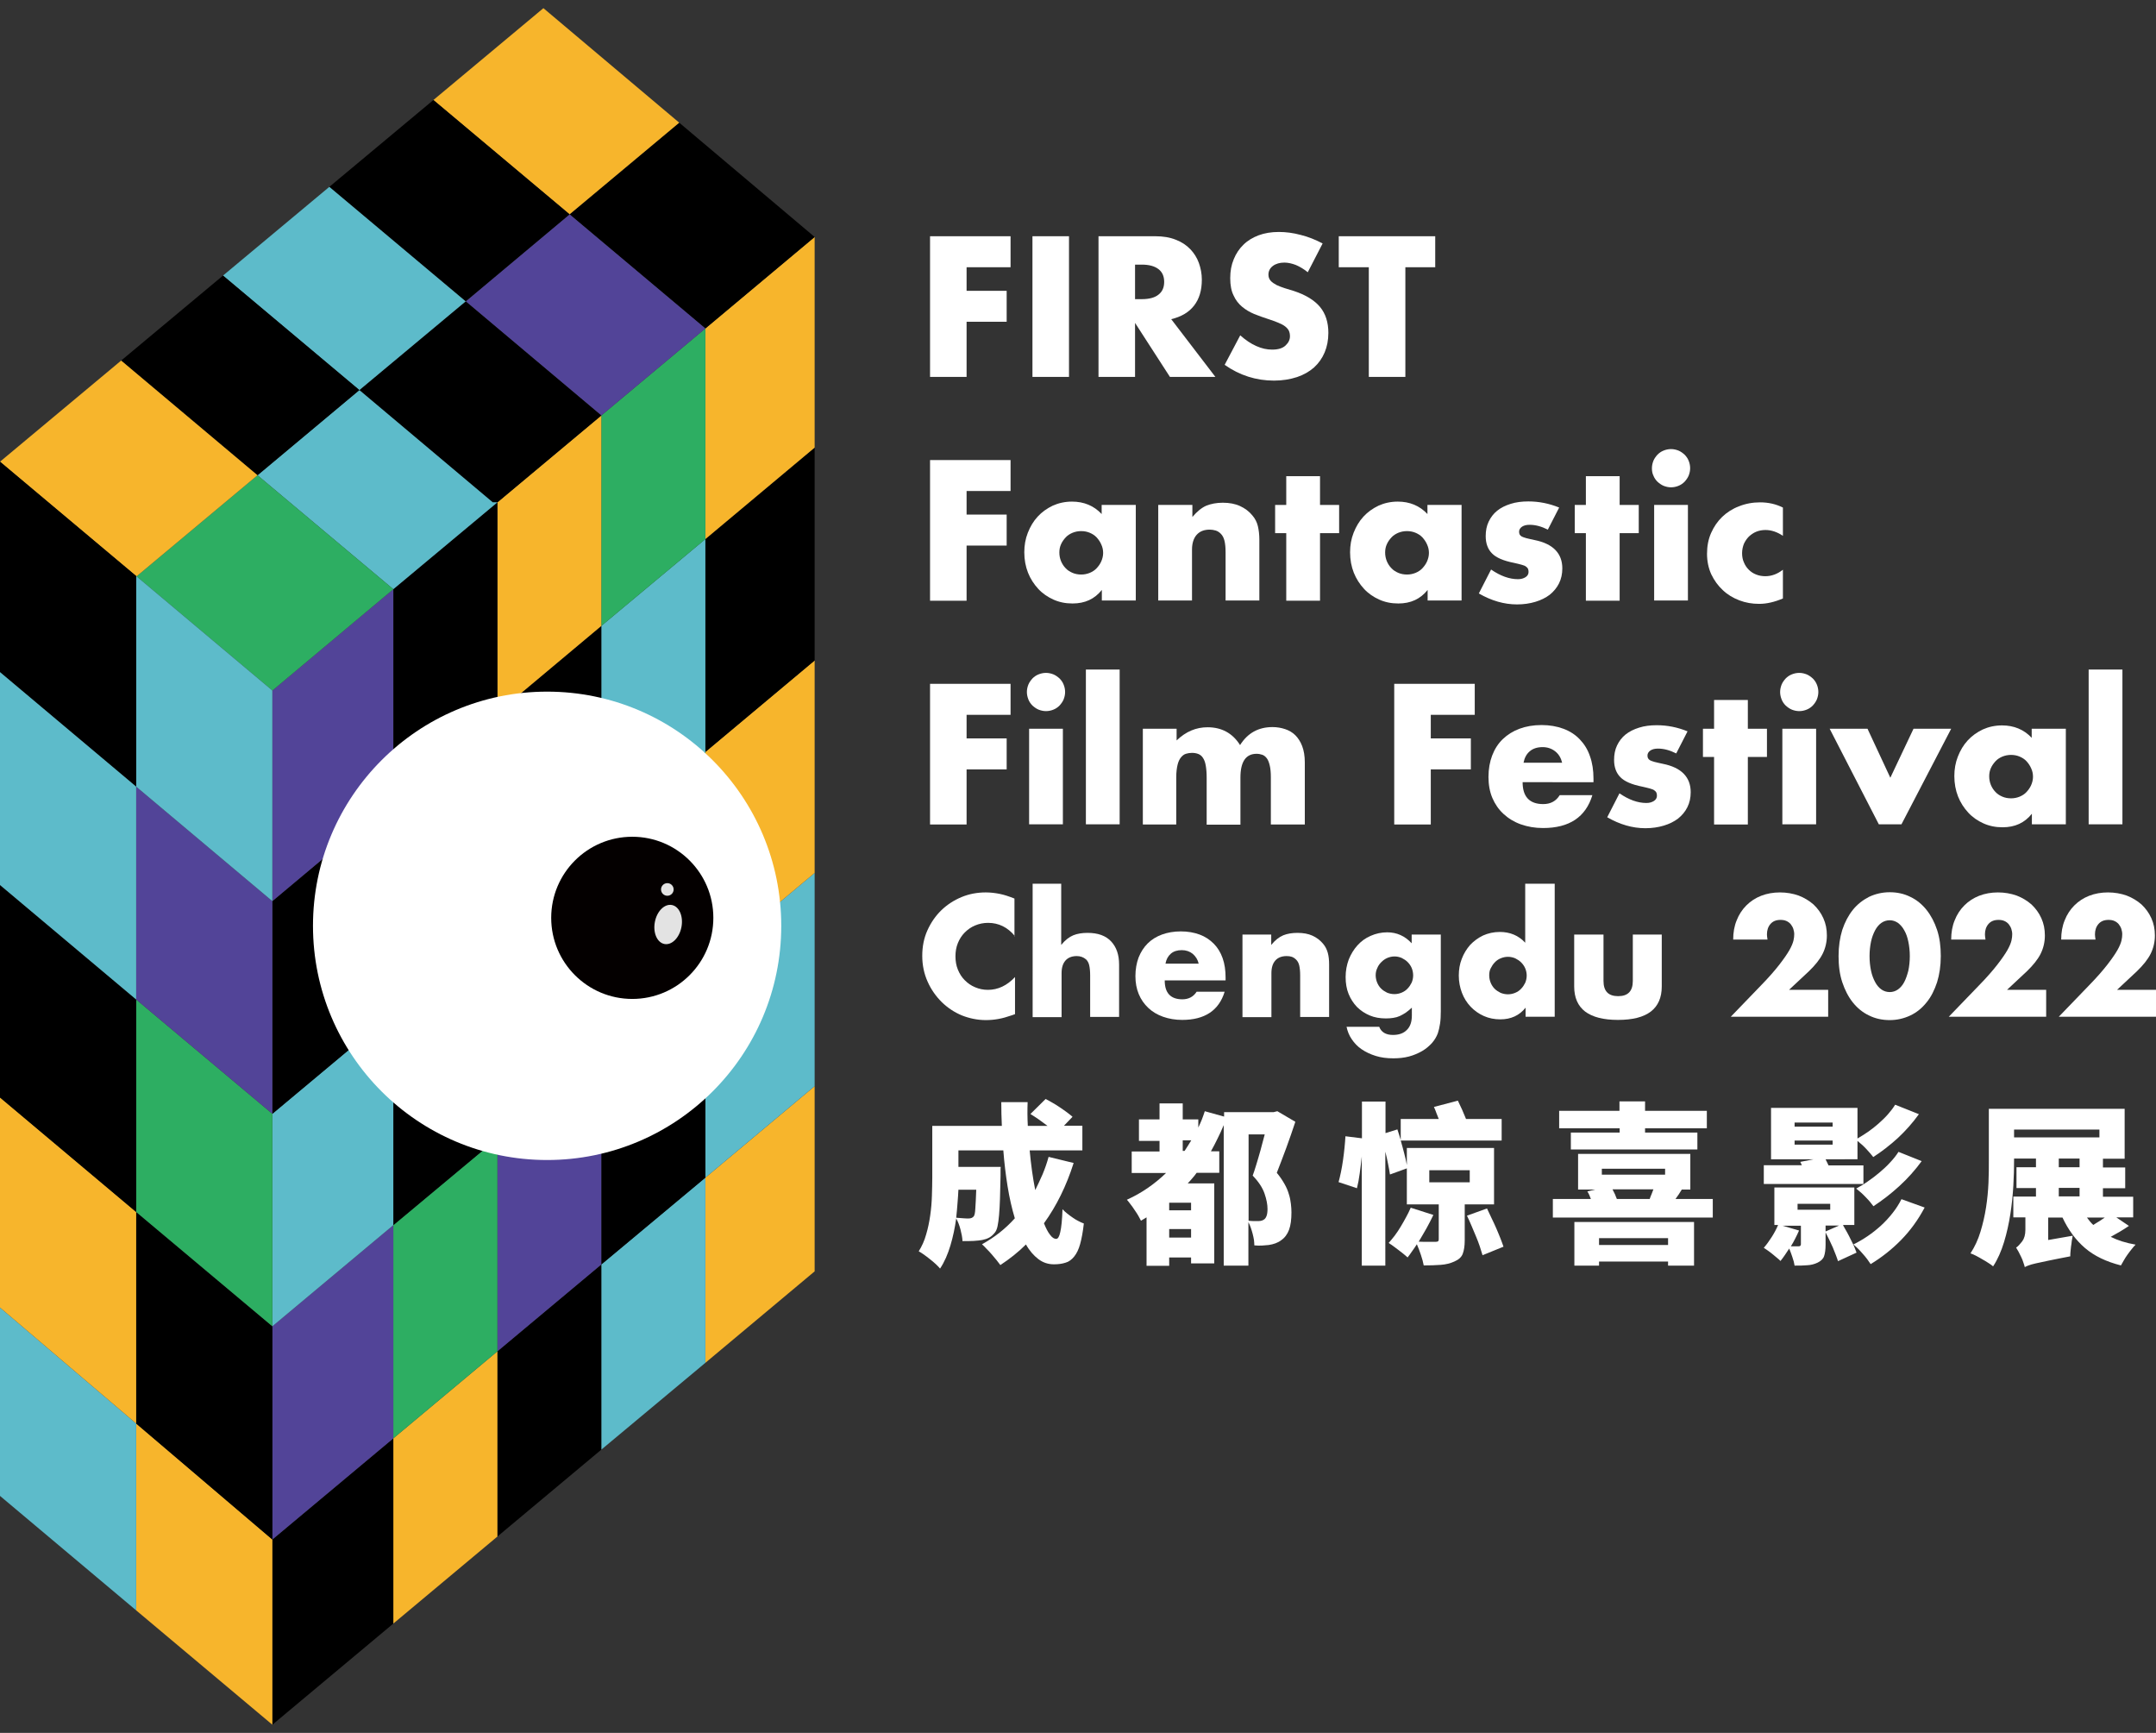 <?xml version="1.0" encoding="utf-8"?>
<!-- Generator: Adobe Illustrator 26.0.2, SVG Export Plug-In . SVG Version: 6.00 Build 0)  -->
<svg version="1.1" id="图层_1" xmlns="http://www.w3.org/2000/svg" xmlns:xlink="http://www.w3.org/1999/xlink" x="0px" y="0px"
	 viewBox="0 0 1162.1 933.8" style="enable-background:new 0 0 1162.1 933.8;" xml:space="preserve">
<rect x="0" y="0" width="1162.1" height="933.8" fill="#333333" stroke="none"/>
<style type="text/css">
	.st0{fill:#FFFFFF;}
	.st1{fill:#F7B52C;}
	.st2{fill:#5DBBCA;}
	.st3{fill:#2DAE62;}
	.st4{fill:#524498;}
	.st5{fill:#040000;}
	.st6{fill:#E3E3E3;}
</style>
<path class="st0" d="M544.8,144H521v12.7h21.6v16.7H521v29.7h-19.7v-75.8h43.4V144z"/>
<path class="st0" d="M576.2,127.3v75.8h-19.7v-75.8H576.2z"/>
<path class="st0" d="M655.1,203.1h-24.5L611.8,174v29.1h-19.7v-75.8h30.6c4.2,0,7.9,0.6,11.1,1.9c3.1,1.2,5.7,2.9,7.8,5.1
	c2,2.1,3.6,4.6,4.6,7.4c1,2.8,1.6,5.8,1.6,9c0,5.8-1.4,10.4-4.2,14c-2.8,3.6-6.9,6-12.3,7.3L655.1,203.1z M611.8,161.2h3.7
	c3.9,0,6.9-0.8,8.9-2.4c2.1-1.6,3.1-3.9,3.1-6.9s-1-5.3-3.1-6.9c-2.1-1.6-5.1-2.4-8.9-2.4h-3.7V161.2z"/>
<path class="st0" d="M704.9,146.7c-2.1-1.7-4.3-3-6.4-3.9c-2.1-0.8-4.2-1.3-6.2-1.3c-2.5,0-4.6,0.6-6.2,1.8
	c-1.6,1.2-2.4,2.8-2.4,4.7c0,1.3,0.4,2.4,1.2,3.3c0.8,0.9,1.9,1.6,3.2,2.3c1.3,0.6,2.8,1.2,4.4,1.7c1.6,0.5,3.3,1,4.9,1.5
	c6.4,2.1,11.1,5,14.1,8.6c3,3.6,4.5,8.3,4.5,14c0,3.9-0.7,7.4-2,10.5c-1.3,3.1-3.2,5.8-5.7,8.1c-2.5,2.2-5.6,4-9.2,5.2
	c-3.7,1.2-7.8,1.9-12.4,1.9c-9.6,0-18.5-2.8-26.6-8.5l8.4-15.9c2.9,2.6,5.9,4.6,8.7,5.8c2.9,1.3,5.7,1.9,8.5,1.9
	c3.2,0,5.6-0.7,7.2-2.2c1.6-1.5,2.4-3.1,2.4-5c0-1.1-0.2-2.1-0.6-3c-0.4-0.8-1.1-1.6-2-2.3c-0.9-0.7-2.2-1.4-3.7-2
	c-1.5-0.6-3.3-1.3-5.5-2c-2.5-0.8-5-1.7-7.5-2.7c-2.4-1-4.6-2.3-6.5-3.9c-1.9-1.6-3.5-3.6-4.6-6.1c-1.2-2.4-1.8-5.5-1.8-9.3
	c0-3.8,0.6-7.1,1.9-10.2c1.2-3,3-5.7,5.2-7.8c2.2-2.2,5-3.9,8.2-5.1c3.2-1.2,6.9-1.8,10.9-1.8c3.8,0,7.7,0.5,11.8,1.6
	c4.1,1,8,2.6,11.8,4.6L704.9,146.7z"/>
<path class="st0" d="M757.5,144v59.1h-19.7V144h-16.2v-16.7h52V144H757.5z"/>
<path class="st0" d="M544.8,264.6H521v12.7h21.6v16.7H521v29.7h-19.7v-75.8h43.4V264.6z"/>
<path class="st0" d="M593.9,272.1h18.3v51.5h-18.3v-5.7c-3.9,4.9-9.1,7.3-15.8,7.3c-3.8,0-7.2-0.7-10.3-2.1
	c-3.1-1.4-5.9-3.3-8.2-5.8c-2.3-2.5-4.2-5.4-5.5-8.7c-1.3-3.3-2-7-2-11c0-3.7,0.6-7.2,1.9-10.5c1.3-3.3,3-6.2,5.3-8.7
	c2.3-2.5,5-4.4,8.1-5.9c3.1-1.4,6.6-2.2,10.4-2.2c6.4,0,11.8,2.2,16,6.7V272.1z M571,297.7c0,1.7,0.3,3.2,0.9,4.7
	c0.6,1.4,1.4,2.7,2.5,3.8c1,1.1,2.3,1.9,3.7,2.5c1.4,0.6,3,0.9,4.7,0.9c1.6,0,3.1-0.3,4.6-0.9c1.4-0.6,2.7-1.4,3.7-2.5
	c1-1.1,1.9-2.3,2.5-3.7c0.6-1.4,1-2.9,1-4.5c0-1.6-0.3-3.1-1-4.6c-0.6-1.4-1.5-2.7-2.5-3.8c-1-1.1-2.3-1.9-3.7-2.5
	c-1.4-0.6-3-0.9-4.6-0.9c-1.7,0-3.2,0.3-4.7,0.9c-1.4,0.6-2.7,1.4-3.7,2.5c-1,1.1-1.9,2.3-2.5,3.7C571.3,294.6,571,296.1,571,297.7z
	"/>
<path class="st0" d="M624.5,272.1h18.2v6.5c2.5-3,5-5,7.5-6.1c2.5-1,5.5-1.6,8.9-1.6c3.6,0,6.7,0.6,9.3,1.8c2.6,1.2,4.8,2.8,6.6,5
	c1.5,1.7,2.5,3.7,3,5.8c0.5,2.1,0.8,4.6,0.8,7.3v32.8h-18.2v-26c0-2.5-0.2-4.6-0.6-6.2c-0.4-1.6-1-2.8-2-3.8
	c-0.8-0.8-1.7-1.4-2.7-1.7c-1-0.3-2.1-0.5-3.2-0.5c-3.1,0-5.4,0.9-7.1,2.8c-1.6,1.8-2.5,4.5-2.5,7.9v27.5h-18.2V272.1z"/>
<path class="st0" d="M711.5,287.3v36.4h-18.2v-36.4h-6v-15.2h6v-15.5h18.2v15.5h10.3v15.2H711.5z"/>
<path class="st0" d="M769.5,272.1h18.3v51.5h-18.3v-5.7c-3.9,4.9-9.1,7.3-15.8,7.3c-3.8,0-7.2-0.7-10.3-2.1
	c-3.1-1.4-5.9-3.3-8.2-5.8c-2.3-2.5-4.2-5.4-5.5-8.7c-1.3-3.3-2-7-2-11c0-3.7,0.6-7.2,1.9-10.5c1.3-3.3,3-6.2,5.3-8.7
	c2.3-2.5,5-4.4,8.1-5.9c3.1-1.4,6.6-2.2,10.4-2.2c6.4,0,11.8,2.2,16,6.7V272.1z M746.6,297.7c0,1.7,0.3,3.2,0.9,4.7
	c0.6,1.4,1.4,2.7,2.5,3.8c1,1.1,2.3,1.9,3.7,2.5c1.4,0.6,3,0.9,4.7,0.9c1.6,0,3.1-0.3,4.6-0.9c1.4-0.6,2.7-1.4,3.7-2.5
	c1-1.1,1.9-2.3,2.5-3.7c0.6-1.4,1-2.9,1-4.5c0-1.6-0.3-3.1-1-4.6c-0.6-1.4-1.5-2.7-2.5-3.8c-1-1.1-2.3-1.9-3.7-2.5
	c-1.4-0.6-3-0.9-4.6-0.9c-1.7,0-3.2,0.3-4.7,0.9c-1.4,0.6-2.7,1.4-3.7,2.5c-1,1.1-1.9,2.3-2.5,3.7
	C746.9,294.6,746.6,296.1,746.6,297.7z"/>
<path class="st0" d="M834.3,285.4c-3.4-1.7-6.6-2.6-9.8-2.6c-1.7,0-3,0.3-4.1,1c-1,0.7-1.6,1.6-1.6,2.7c0,0.6,0.1,1.1,0.3,1.5
	c0.2,0.4,0.5,0.7,1.1,1.1c0.6,0.3,1.4,0.6,2.5,0.9c1.1,0.3,2.6,0.6,4.4,1c5,1,8.8,2.8,11.3,5.4c2.5,2.6,3.7,5.9,3.7,9.9
	c0,3-0.6,5.7-1.8,8.1c-1.2,2.4-2.9,4.4-5,6.1c-2.1,1.6-4.7,2.9-7.7,3.8c-3,0.9-6.3,1.4-9.9,1.4c-7,0-13.8-2-20.6-5.9l6.6-12.9
	c5.1,3.5,9.9,5.2,14.5,5.2c1.7,0,3-0.4,4.1-1.1c1.1-0.7,1.6-1.7,1.6-2.8c0-0.7-0.1-1.2-0.3-1.7c-0.2-0.4-0.5-0.8-1.1-1.2
	c-0.5-0.4-1.3-0.7-2.4-1c-1-0.3-2.4-0.6-4.1-1c-5.6-1.1-9.6-2.8-11.8-5.1c-2.2-2.2-3.4-5.3-3.4-9.3c0-2.9,0.5-5.5,1.6-7.8
	c1.1-2.3,2.6-4.3,4.6-5.9s4.4-2.8,7.3-3.7c2.8-0.9,6-1.3,9.5-1.3c5.7,0,11.2,1.1,16.6,3.3L834.3,285.4z"/>
<path class="st0" d="M873,287.3v36.4h-18.2v-36.4h-6v-15.2h6v-15.5H873v15.5h10.3v15.2H873z"/>
<path class="st0" d="M890.4,252.3c0-1.4,0.3-2.7,0.8-4c0.5-1.2,1.3-2.3,2.2-3.3c0.9-0.9,2-1.7,3.3-2.2c1.2-0.5,2.6-0.8,4-0.8
	c1.4,0,2.7,0.3,4,0.8c1.2,0.5,2.3,1.3,3.3,2.2c0.9,0.9,1.7,2,2.2,3.3c0.5,1.2,0.8,2.6,0.8,4c0,1.4-0.3,2.7-0.8,4
	c-0.5,1.2-1.3,2.3-2.2,3.3c-0.9,0.9-2,1.7-3.3,2.2c-1.2,0.5-2.6,0.8-4,0.8c-1.4,0-2.7-0.3-4-0.8c-1.2-0.5-2.3-1.3-3.3-2.2
	c-0.9-0.9-1.7-2-2.2-3.3C890.6,255.1,890.4,253.7,890.4,252.3z M909.8,272.1v51.5h-18.2v-51.5H909.8z"/>
<path class="st0" d="M961.1,288.8c-3.1-2.1-6.3-3.2-9.5-3.2c-1.7,0-3.4,0.3-4.9,0.9c-1.5,0.6-2.8,1.5-4,2.6c-1.1,1.1-2,2.4-2.7,3.9
	c-0.6,1.5-1,3.2-1,5.1c0,1.8,0.3,3.5,1,5c0.6,1.5,1.5,2.8,2.6,3.9c1.1,1.1,2.4,2,4,2.6c1.5,0.6,3.2,0.9,4.9,0.9
	c3.4,0,6.6-1.2,9.5-3.5v15.5c-4.5,1.9-8.7,2.9-12.8,2.9c-3.8,0-7.3-0.6-10.7-1.9c-3.4-1.3-6.4-3.1-8.9-5.5c-2.6-2.4-4.6-5.2-6.2-8.5
	c-1.5-3.3-2.3-7-2.3-11.1c0-4.1,0.7-7.8,2.2-11.2c1.5-3.4,3.5-6.3,6-8.7c2.5-2.4,5.6-4.4,9.1-5.7c3.5-1.4,7.3-2.1,11.3-2.1
	c4.4,0,8.5,0.9,12.3,2.8V288.8z"/>
<path class="st0" d="M544.8,385.2H521v12.7h21.6v16.7H521v29.7h-19.7v-75.8h43.4V385.2z"/>
<path class="st0" d="M553.5,372.9c0-1.4,0.3-2.7,0.8-4c0.5-1.2,1.3-2.3,2.2-3.3c0.9-0.9,2-1.7,3.3-2.2c1.2-0.5,2.6-0.8,4-0.8
	c1.4,0,2.7,0.3,4,0.8c1.2,0.5,2.3,1.3,3.3,2.2c0.9,0.9,1.7,2,2.2,3.3c0.5,1.2,0.8,2.6,0.8,4c0,1.4-0.3,2.7-0.8,4
	c-0.5,1.2-1.3,2.3-2.2,3.3c-0.9,0.9-2,1.7-3.3,2.2c-1.2,0.5-2.6,0.8-4,0.8c-1.4,0-2.7-0.3-4-0.8c-1.2-0.5-2.3-1.3-3.3-2.2
	c-0.9-0.9-1.7-2-2.2-3.3C553.8,375.6,553.5,374.3,553.5,372.9z M572.9,392.7v51.5h-18.2v-51.5H572.9z"/>
<path class="st0" d="M603.5,360.8v83.4h-18.2v-83.4H603.5z"/>
<path class="st0" d="M616,392.7h18.2v6.3c5-4.8,10.5-7.1,16.7-7.1c7.6,0,13.5,3.2,17.5,9.6c4.1-6.5,9.9-9.7,17.5-9.7
	c2.4,0,4.7,0.4,6.8,1.1c2.1,0.7,4,1.8,5.5,3.3c1.5,1.5,2.8,3.5,3.7,5.9c0.9,2.4,1.4,5.3,1.4,8.7v33.5H685v-25.4
	c0-2.6-0.2-4.8-0.6-6.4c-0.4-1.7-0.9-3-1.6-3.9c-0.7-0.9-1.5-1.6-2.5-1.9c-0.9-0.3-1.9-0.5-3-0.5c-5.8,0-8.7,4.3-8.7,12.8v25.4
	h-18.2v-25.4c0-2.6-0.2-4.8-0.5-6.5c-0.3-1.7-0.8-3.1-1.5-4.1c-0.6-1-1.5-1.7-2.5-2.1c-1-0.4-2.2-0.6-3.5-0.6
	c-1.1,0-2.2,0.2-3.2,0.5c-1,0.3-1.9,1-2.7,2c-0.8,1-1.4,2.3-1.8,4c-0.4,1.7-0.7,3.9-0.7,6.7v25.4H616V392.7z"/>
<path class="st0" d="M794.9,385.2h-23.7v12.7h21.6v16.7h-21.6v29.7h-19.7v-75.8h43.4V385.2z"/>
<path class="st0" d="M820.7,421.5c0,7.8,3.7,11.8,11.1,11.8c4,0,6.9-1.6,8.9-4.8h17.6c-3.6,11.8-12.4,17.7-26.6,17.7
	c-4.4,0-8.3-0.7-12-2c-3.6-1.3-6.7-3.2-9.3-5.6c-2.6-2.4-4.6-5.3-6-8.6c-1.4-3.3-2.1-7.1-2.1-11.3c0-4.3,0.7-8.2,2-11.6
	c1.3-3.4,3.2-6.4,5.7-8.8c2.5-2.4,5.5-4.3,9-5.6c3.5-1.3,7.5-2,11.9-2c4.4,0,8.3,0.7,11.8,2c3.5,1.3,6.4,3.2,8.8,5.7
	c2.4,2.5,4.3,5.5,5.5,9.1c1.3,3.6,1.9,7.6,1.9,12.1v1.9H820.7z M842,411c-0.6-2.5-1.8-4.6-3.7-6.1c-1.9-1.5-4.2-2.3-6.8-2.3
	c-2.8,0-5.1,0.7-6.9,2.2c-1.8,1.5-2.9,3.6-3.4,6.2H842z"/>
<path class="st0" d="M903.5,406c-3.4-1.7-6.6-2.6-9.8-2.6c-1.7,0-3,0.3-4.1,1c-1,0.7-1.6,1.6-1.6,2.7c0,0.6,0.1,1.1,0.3,1.5
	c0.2,0.4,0.5,0.7,1.1,1.1c0.6,0.3,1.4,0.6,2.5,0.9c1.1,0.3,2.6,0.6,4.4,1c5,1,8.8,2.8,11.3,5.4c2.5,2.6,3.7,5.9,3.7,9.9
	c0,3-0.6,5.7-1.8,8.1c-1.2,2.4-2.9,4.4-5,6.1c-2.1,1.6-4.7,2.9-7.7,3.8c-3,0.9-6.3,1.4-9.9,1.4c-7,0-13.8-2-20.6-5.9l6.6-12.9
	c5.1,3.5,9.9,5.2,14.5,5.2c1.7,0,3-0.4,4.1-1.1c1.1-0.7,1.6-1.7,1.6-2.8c0-0.7-0.1-1.2-0.3-1.7c-0.2-0.4-0.5-0.8-1.1-1.2
	c-0.5-0.4-1.3-0.7-2.4-1c-1-0.3-2.4-0.6-4.1-1c-5.6-1.1-9.6-2.8-11.8-5.1c-2.2-2.2-3.4-5.3-3.4-9.3c0-2.9,0.5-5.5,1.6-7.8
	c1.1-2.3,2.6-4.3,4.6-5.9c2-1.6,4.4-2.8,7.3-3.7c2.8-0.9,6-1.3,9.5-1.3c5.7,0,11.2,1.1,16.6,3.3L903.5,406z"/>
<path class="st0" d="M942.1,407.9v36.4h-18.2v-36.4h-6v-15.2h6v-15.5h18.2v15.5h10.3v15.2H942.1z"/>
<path class="st0" d="M959.5,372.9c0-1.4,0.3-2.7,0.8-4c0.5-1.2,1.3-2.3,2.2-3.3c0.9-0.9,2-1.7,3.3-2.2c1.2-0.5,2.6-0.8,4-0.8
	c1.4,0,2.7,0.3,4,0.8c1.2,0.5,2.3,1.3,3.3,2.2c0.9,0.9,1.7,2,2.2,3.3c0.5,1.2,0.8,2.6,0.8,4c0,1.4-0.3,2.7-0.8,4
	c-0.5,1.2-1.3,2.3-2.2,3.3c-0.9,0.9-2,1.7-3.3,2.2c-1.2,0.5-2.6,0.8-4,0.8c-1.4,0-2.7-0.3-4-0.8c-1.2-0.5-2.3-1.3-3.3-2.2
	c-0.9-0.9-1.7-2-2.2-3.3C959.8,375.6,959.5,374.3,959.5,372.9z M978.9,392.7v51.5h-18.2v-51.5H978.9z"/>
<path class="st0" d="M1006.6,392.7l12.3,26.4l12.5-26.4h20.3l-26.8,51.5h-12.2l-26.5-51.5H1006.6z"/>
<path class="st0" d="M1095.2,392.7h18.3v51.5h-18.3v-5.7c-3.9,4.9-9.1,7.3-15.8,7.3c-3.8,0-7.2-0.7-10.3-2.1
	c-3.1-1.4-5.9-3.3-8.2-5.8c-2.3-2.5-4.2-5.4-5.5-8.7c-1.3-3.3-2-7-2-11c0-3.7,0.6-7.2,1.9-10.5c1.3-3.3,3-6.2,5.3-8.7
	c2.3-2.5,5-4.4,8.1-5.9c3.1-1.4,6.6-2.2,10.4-2.2c6.4,0,11.8,2.2,16,6.7V392.7z M1072.2,418.3c0,1.7,0.3,3.2,0.9,4.7
	c0.6,1.4,1.4,2.7,2.5,3.8c1,1.1,2.3,1.9,3.7,2.5c1.4,0.6,3,0.9,4.7,0.9c1.6,0,3.1-0.3,4.6-0.9c1.4-0.6,2.7-1.4,3.7-2.5
	c1-1.1,1.9-2.3,2.5-3.7c0.6-1.4,1-2.9,1-4.5c0-1.6-0.3-3.1-1-4.6c-0.6-1.4-1.5-2.7-2.5-3.8c-1-1.1-2.3-1.9-3.7-2.5
	c-1.4-0.6-3-0.9-4.6-0.9c-1.7,0-3.2,0.3-4.7,0.9c-1.4,0.6-2.7,1.4-3.7,2.5c-1,1.1-1.9,2.3-2.5,3.7
	C1072.5,415.2,1072.2,416.7,1072.2,418.3z"/>
<path class="st0" d="M1144,360.8v83.4h-18.2v-83.4H1144z"/>
<path class="st0" d="M547.1,504.5c-3.9-4.8-8.8-7.2-14.5-7.2c-2.5,0-4.9,0.5-7,1.4c-2.2,0.9-4,2.2-5.6,3.8c-1.6,1.6-2.8,3.5-3.7,5.7
	c-0.9,2.2-1.3,4.6-1.3,7.1c0,2.6,0.4,5,1.3,7.2c0.9,2.2,2.1,4.1,3.7,5.7c1.6,1.6,3.4,2.9,5.6,3.8c2.1,0.9,4.4,1.4,6.9,1.4
	c5.4,0,10.3-2.3,14.6-6.9v20l-1.7,0.6c-2.6,0.9-5,1.6-7.3,2c-2.2,0.4-4.5,0.6-6.7,0.6c-4.5,0-8.8-0.9-12.9-2.5
	c-4.1-1.7-7.7-4.1-10.9-7.2c-3.1-3.1-5.7-6.7-7.6-11c-1.9-4.2-2.9-8.9-2.9-13.9c0-5,0.9-9.6,2.8-13.8c1.9-4.2,4.4-7.8,7.5-10.8
	c3.1-3,6.8-5.4,10.9-7.1c4.1-1.7,8.5-2.5,13-2.5c2.6,0,5.1,0.3,7.6,0.8c2.5,0.5,5.1,1.4,7.9,2.5V504.5z"/>
<path class="st0" d="M556.4,476.2H572v33c2.1-2.6,4.3-4.3,6.5-5.2c2.2-0.9,4.8-1.3,7.7-1.3c5.6,0,9.8,1.5,12.7,4.6
	c2.9,3.1,4.3,7.2,4.3,12.5v28.2h-15.6v-22.4c0-2.2-0.2-4.1-0.5-5.4c-0.3-1.4-0.9-2.4-1.7-3.2c-1.4-1.2-3.1-1.8-5-1.8
	c-2.6,0-4.7,0.8-6.1,2.4c-1.4,1.6-2.1,3.8-2.1,6.8v23.7h-15.6V476.2z"/>
<path class="st0" d="M627.8,528.4c0,6.7,3.2,10.1,9.5,10.1c3.4,0,6-1.4,7.7-4.1h15.1c-3.1,10.1-10.7,15.2-22.9,15.2
	c-3.7,0-7.2-0.6-10.3-1.7c-3.1-1.1-5.8-2.7-8-4.8c-2.2-2.1-3.9-4.5-5.1-7.4c-1.2-2.9-1.8-6.1-1.8-9.7c0-3.7,0.6-7,1.7-10
	c1.2-3,2.8-5.5,4.9-7.6c2.1-2.1,4.7-3.7,7.7-4.8c3-1.1,6.4-1.7,10.2-1.7c3.7,0,7.1,0.6,10.1,1.7c3,1.1,5.5,2.8,7.6,4.9
	c2.1,2.1,3.7,4.7,4.8,7.8c1.1,3.1,1.6,6.6,1.6,10.4v1.6H627.8z M646.1,519.3c-0.5-2.2-1.6-3.9-3.2-5.3c-1.6-1.3-3.6-2-5.9-2
	c-2.4,0-4.4,0.6-5.9,1.9c-1.5,1.3-2.5,3.1-2.9,5.4H646.1z"/>
<path class="st0" d="M669.6,503.6h15.6v5.6c2.1-2.6,4.3-4.3,6.5-5.2c2.2-0.9,4.8-1.3,7.7-1.3c3.1,0,5.8,0.5,8,1.5
	c2.2,1,4.1,2.4,5.7,4.3c1.3,1.5,2.1,3.2,2.6,5c0.5,1.8,0.7,3.9,0.7,6.3v28.2h-15.6v-22.4c0-2.2-0.2-4-0.5-5.3
	c-0.3-1.4-0.9-2.4-1.7-3.2c-0.7-0.7-1.5-1.2-2.3-1.5c-0.9-0.3-1.8-0.4-2.8-0.4c-2.6,0-4.7,0.8-6.1,2.4c-1.4,1.6-2.1,3.8-2.1,6.8
	v23.7h-15.6V503.6z"/>
<path class="st0" d="M776.6,503.6v41.3c0,2.5-0.1,4.7-0.4,6.7c-0.3,2-0.7,3.7-1.2,5.2c-0.7,1.9-1.8,3.7-3.2,5.3
	c-1.5,1.6-3.2,3.1-5.3,4.3c-2.1,1.2-4.4,2.2-7,2.9c-2.6,0.7-5.5,1-8.5,1c-3.5,0-6.6-0.4-9.5-1.3s-5.4-2.1-7.6-3.6
	c-2.2-1.5-3.9-3.3-5.3-5.4c-1.4-2-2.3-4.3-2.8-6.7h17.6c1.1,2.9,3.6,4.4,7.4,4.4c3.3,0,5.8-0.9,7.6-2.8c1.8-1.8,2.6-4.4,2.6-7.7V543
	c-1.2,1.1-2.3,2-3.3,2.7c-1.1,0.7-2.1,1.3-3.2,1.8c-1.1,0.5-2.2,0.8-3.5,1c-1.2,0.2-2.5,0.3-4,0.3c-3.2,0-6.1-0.5-8.7-1.6
	c-2.6-1.1-4.9-2.6-6.9-4.6c-1.9-2-3.4-4.3-4.5-7c-1.1-2.7-1.6-5.8-1.6-9.1c0-3.4,0.6-6.5,1.7-9.5c1.2-2.9,2.7-5.4,4.7-7.6
	c2-2.2,4.3-3.9,7.1-5.1c2.7-1.2,5.7-1.9,8.9-1.9c5.2,0,9.6,2,13.2,5.9v-4.7H776.6z M741.5,525.5c0,1.4,0.3,2.8,0.8,4
	c0.5,1.2,1.2,2.3,2.1,3.2c0.9,0.9,2,1.6,3.2,2.2c1.2,0.5,2.6,0.8,4,0.8c1.4,0,2.7-0.3,3.9-0.8c1.2-0.5,2.3-1.2,3.2-2.2
	c0.9-0.9,1.6-2,2.2-3.2c0.5-1.2,0.8-2.5,0.8-3.9c0-1.4-0.3-2.8-0.8-4c-0.5-1.2-1.3-2.3-2.2-3.2c-0.9-0.9-2-1.6-3.2-2.2
	c-1.2-0.5-2.5-0.8-3.8-0.8c-1.4,0-2.7,0.3-3.9,0.8c-1.2,0.5-2.3,1.3-3.2,2.2c-0.9,0.9-1.7,1.9-2.2,3.2
	C741.8,522.8,741.5,524.1,741.5,525.5z"/>
<path class="st0" d="M822.3,476.2h15.7v71.7h-15.7V543c-3.3,4.2-7.9,6.3-13.6,6.3c-3.2,0-6.2-0.6-8.9-1.8c-2.7-1.2-5.1-2.9-7.1-5
	c-2-2.1-3.6-4.6-4.7-7.5c-1.1-2.9-1.7-6-1.7-9.3c0-3.2,0.5-6.2,1.6-9c1.1-2.9,2.6-5.3,4.5-7.5c2-2.1,4.3-3.8,7-5.1
	c2.7-1.2,5.7-1.9,9-1.9c5.5,0,10.1,1.9,13.7,5.8V476.2z M802.7,525.6c0,1.4,0.3,2.8,0.8,4c0.5,1.2,1.2,2.3,2.1,3.2
	c0.9,0.9,2,1.6,3.2,2.2c1.2,0.5,2.6,0.8,4,0.8c1.4,0,2.7-0.3,3.9-0.8c1.2-0.5,2.3-1.2,3.2-2.2c0.9-0.9,1.6-2,2.2-3.2
	c0.5-1.2,0.8-2.5,0.8-3.9s-0.3-2.7-0.8-3.9c-0.5-1.2-1.3-2.3-2.2-3.2c-0.9-0.9-2-1.6-3.2-2.2c-1.2-0.5-2.5-0.8-3.9-0.8
	c-1.4,0-2.7,0.3-3.9,0.8c-1.2,0.5-2.3,1.2-3.2,2.2c-0.9,0.9-1.6,2-2.2,3.2C802.9,522.9,802.7,524.2,802.7,525.6z"/>
<path class="st0" d="M864.3,503.6v25c0,5.5,2.6,8.2,7.9,8.2c5.3,0,7.9-2.7,7.9-8.2v-25h15.6v28c0,6-2,10.5-5.9,13.5
	c-3.9,3-9.8,4.5-17.7,4.5c-7.8,0-13.7-1.5-17.7-4.5c-3.9-3-5.9-7.5-5.9-13.5v-28H864.3z"/>
<path class="st0" d="M985.3,547.9h-52.4l16.2-16.8c4.3-4.4,7.6-8.2,10-11.3c2.4-3.1,4.2-5.7,5.4-7.8c1.2-2.1,1.9-3.9,2.2-5.2
	c0.3-1.3,0.4-2.4,0.4-3.4c0-1-0.2-1.9-0.5-2.9c-0.3-0.9-0.8-1.7-1.4-2.5c-0.6-0.7-1.4-1.3-2.3-1.7c-0.9-0.4-1.9-0.6-3.2-0.6
	c-2.3,0-4.1,0.7-5.4,2.2c-1.3,1.5-1.9,3.4-1.9,5.6c0,0.6,0.1,1.6,0.3,2.8h-18.5c0-3.8,0.6-7.3,1.9-10.4c1.2-3.1,3-5.8,5.2-8
	c2.2-2.2,4.9-4,8-5.2c3.1-1.2,6.5-1.8,10.1-1.8c3.6,0,7,0.6,10.1,1.7c3.1,1.2,5.7,2.8,8,4.8c2.2,2.1,4,4.5,5.3,7.4
	c1.3,2.9,1.9,5.9,1.9,9.3c0,3.6-0.8,6.9-2.3,9.9c-1.5,3-4,6.1-7.3,9.3l-10.8,10.1h21.1V547.9z"/>
<path class="st0" d="M991,515.2c0-5.2,0.7-9.9,2-14.1c1.4-4.2,3.3-7.8,5.7-10.8c2.4-3,5.4-5.3,8.7-7c3.4-1.6,7.1-2.5,11.2-2.5
	c4,0,7.7,0.8,11.1,2.5c3.4,1.6,6.3,4,8.7,7c2.4,3,4.3,6.6,5.7,10.8c1.4,4.2,2,8.9,2,14.1s-0.7,9.9-2,14.1c-1.4,4.2-3.2,7.9-5.7,10.9
	c-2.4,3-5.3,5.4-8.7,7c-3.4,1.6-7.1,2.5-11.1,2.5c-4.1,0-7.8-0.8-11.2-2.5c-3.4-1.6-6.3-4-8.7-7c-2.4-3-4.3-6.7-5.7-10.9
	C991.6,525.1,991,520.4,991,515.2z M1007.7,515.2c0,2.9,0.3,5.5,0.8,7.9c0.5,2.4,1.3,4.4,2.2,6.1c0.9,1.7,2.1,3.1,3.4,4
	c1.3,0.9,2.8,1.4,4.5,1.4c1.6,0,3.1-0.5,4.4-1.4c1.4-1,2.5-2.3,3.4-4c0.9-1.7,1.6-3.8,2.2-6.1c0.5-2.4,0.8-5,0.8-7.9
	c0-2.8-0.3-5.4-0.8-7.8c-0.5-2.4-1.2-4.4-2.2-6.1c-0.9-1.7-2.1-3-3.4-4c-1.4-0.9-2.8-1.4-4.4-1.4c-1.7,0-3.2,0.5-4.5,1.4
	c-1.3,0.9-2.5,2.3-3.4,4s-1.7,3.7-2.2,6.1C1008,509.8,1007.7,512.4,1007.7,515.2z"/>
<path class="st0" d="M1102.8,547.9h-52.4l16.2-16.8c4.3-4.4,7.6-8.2,10-11.3c2.4-3.1,4.2-5.7,5.4-7.8c1.2-2.1,1.9-3.9,2.2-5.2
	c0.3-1.3,0.4-2.4,0.4-3.4c0-1-0.2-1.9-0.5-2.9c-0.3-0.9-0.8-1.7-1.4-2.5c-0.6-0.7-1.4-1.3-2.3-1.7c-0.9-0.4-1.9-0.6-3.2-0.6
	c-2.3,0-4.1,0.7-5.4,2.2c-1.3,1.5-1.9,3.4-1.9,5.6c0,0.6,0.1,1.6,0.3,2.8h-18.5c0-3.8,0.6-7.3,1.9-10.4c1.2-3.1,3-5.8,5.2-8
	c2.2-2.2,4.9-4,8-5.2c3.1-1.2,6.5-1.8,10.1-1.8c3.6,0,7,0.6,10.1,1.7c3.1,1.2,5.7,2.8,8,4.8c2.2,2.1,4,4.5,5.3,7.4
	c1.3,2.9,1.9,5.9,1.9,9.3c0,3.6-0.8,6.9-2.3,9.9c-1.5,3-4,6.1-7.3,9.3l-10.8,10.1h21.1V547.9z"/>
<path class="st0" d="M1162.1,547.9h-52.4l16.2-16.8c4.3-4.4,7.6-8.2,10-11.3c2.4-3.1,4.2-5.7,5.4-7.8c1.2-2.1,1.9-3.9,2.2-5.2
	c0.3-1.3,0.4-2.4,0.4-3.4c0-1-0.2-1.9-0.5-2.9c-0.3-0.9-0.8-1.7-1.4-2.5c-0.6-0.7-1.4-1.3-2.3-1.7c-0.9-0.4-1.9-0.6-3.2-0.6
	c-2.3,0-4.1,0.7-5.4,2.2c-1.3,1.5-1.9,3.4-1.9,5.6c0,0.6,0.1,1.6,0.3,2.8H1111c0-3.8,0.6-7.3,1.9-10.4c1.2-3.1,3-5.8,5.2-8
	c2.2-2.2,4.9-4,8-5.2c3.1-1.2,6.5-1.8,10.1-1.8c3.6,0,7,0.6,10.1,1.7c3.1,1.2,5.7,2.8,8,4.8c2.2,2.1,4,4.5,5.3,7.4
	c1.3,2.9,1.9,5.9,1.9,9.3c0,3.6-0.8,6.9-2.3,9.9c-1.5,3-4,6.1-7.3,9.3l-10.8,10.1h21.1V547.9z"/>
<path class="st0" d="M578.7,626.7c-3.9,12.3-9.2,23.1-16,32.5c1.1,2.7,2.1,4.7,3.3,6.2c1.1,1.5,2.2,2.2,3.3,2.2
	c0.9,0,1.7-1.2,2.2-3.7c0.6-2.5,1-6.6,1.2-12.3c0.7,0.8,1.6,1.6,2.6,2.4c1,0.8,2,1.5,3,2.2c1,0.7,2,1.3,3,1.8c1,0.5,2,1,2.9,1.3
	c-0.5,4.5-1.2,8.2-2,11.1c-0.8,2.9-1.9,5.1-3.2,6.7c-1.3,1.6-2.8,2.8-4.6,3.3c-1.8,0.6-3.9,0.9-6.3,0.9c-3.1,0-5.9-0.9-8.4-2.8
	c-2.5-1.9-4.8-4.5-6.7-7.9c-4.2,4.2-8.8,7.8-13.8,11.1c-0.5-0.7-1.2-1.6-2-2.6c-0.8-1-1.7-2-2.6-3.1c-0.9-1.1-1.9-2.1-2.8-3
	c-0.9-1-1.7-1.8-2.5-2.5c6.7-3.7,12.6-8.3,17.7-14c-1.6-5.3-2.9-11-3.9-17.2c-1-6.2-1.8-12.7-2.3-19.4h-24.2v8.9h22.8
	c-0.1,0.6-0.1,1.2-0.1,1.9v2.9c-0.1,4.8-0.2,8.9-0.3,12.3c-0.1,3.5-0.3,6.4-0.5,8.9c-0.2,2.4-0.5,4.4-0.8,5.9
	c-0.3,1.5-0.8,2.6-1.3,3.3c-1.1,1.4-2.1,2.3-3.2,2.9c-1.1,0.6-2.3,1-3.8,1.3c-1.2,0.2-2.8,0.4-4.6,0.5c-1.9,0.1-3.9,0.1-6,0.1
	c-0.1-1.9-0.5-4-1.1-6.3c-0.6-2.3-1.4-4.3-2.3-5.9c-0.7,5-1.7,9.8-3.1,14.5c-1.4,4.7-3.2,8.9-5.6,12.5c-0.6-0.7-1.3-1.5-2.3-2.4
	c-1-0.9-2-1.8-3.2-2.7c-1.1-0.9-2.2-1.7-3.3-2.5c-1.1-0.8-2-1.3-2.7-1.7c1.7-2.7,3.1-5.8,4-9.1c1-3.3,1.7-6.8,2.2-10.3
	c0.5-3.5,0.8-7,0.9-10.5c0.1-3.5,0.2-6.7,0.2-9.8v-27.9H540c-0.2-4.3-0.3-8.6-0.3-12.8h14.2c-0.1,2.2-0.1,4.3-0.1,6.4
	c0,2.1,0.1,4.2,0.2,6.4h10.6c-1.4-1.1-3-2.2-4.6-3.4c-1.7-1.1-3.2-2.2-4.6-3l8.2-8.1c1.2,0.6,2.4,1.3,3.8,2.1c1.4,0.8,2.7,1.6,4,2.5
	c1.3,0.9,2.5,1.7,3.7,2.6c1.2,0.9,2.2,1.7,3,2.4l-4.6,4.8h9.9v13.3h-28.4c0.7,7.7,1.7,14.9,3,21.4c1.4-2.8,2.7-5.7,4-8.6
	c1.2-2.9,2.3-6,3.2-9.3L578.7,626.7z M516.6,641c-0.1,2.4-0.3,4.8-0.5,7.4c-0.2,2.6-0.4,5.1-0.7,7.8c1.4,0.1,2.7,0.2,3.9,0.3
	c1.1,0.1,2.1,0.1,2.8,0.1c1.2,0,2.2-0.4,2.8-1.2c0.4-0.6,0.7-1.9,0.8-4.1c0.2-2.2,0.3-5.6,0.5-10.2H516.6z"/>
<path class="st0" d="M698.2,604.5c-1.5,4.5-3.1,9.2-4.9,14.1c-1.8,4.9-3.5,9.3-5.1,13.4c1.7,2,3,4,4.1,5.9c1.1,1.9,1.9,3.8,2.4,5.6
	c0.6,1.8,0.9,3.5,1.1,5.2c0.2,1.6,0.3,3.2,0.3,4.6c0,3.8-0.4,7-1.3,9.4c-0.9,2.4-2.3,4.3-4.2,5.6c-1.8,1.4-4.1,2.2-6.8,2.6
	c-1.1,0.1-2.2,0.2-3.6,0.3c-1.3,0.1-2.7,0-4.1-0.1c0-0.9-0.1-1.8-0.2-2.9c-0.2-1.1-0.4-2.2-0.7-3.3c-0.3-1.1-0.6-2.2-1-3.3
	c-0.4-1.1-0.8-2.1-1.3-3v23.4h-13.3v-75.7c-1.1,2.5-2.1,4.9-3.3,7.2c-1.1,2.3-2.3,4.6-3.6,6.9h4.5v11.6h-12.2c-0.7,1-1.5,2-2.3,2.9
	c-0.8,0.9-1.6,1.9-2.5,2.8h14.3v43.1H642v-3.2h-11.8v4.5H618v-26.1c-0.5,0.3-1,0.6-1.5,0.9c-0.5,0.3-1,0.6-1.5,0.9
	c-0.4-0.7-0.9-1.6-1.4-2.6c-0.6-1-1.2-2-2-3.1c-0.7-1.1-1.4-2.1-2.2-3.1c-0.7-1-1.4-1.8-2-2.5c4-1.8,7.7-3.9,11.2-6.3
	c3.5-2.4,6.8-5.1,9.9-8.1H610v-11.6h15v-5.7h-11.1v-11.6H625v-8.6h12.5v8.6h8.4v4.4c0.7-1.4,1.3-2.9,1.9-4.3c0.6-1.5,1.1-3,1.6-4.5
	l10.4,2.9v-2.4h26.7l2-0.5L698.2,604.5z M642,648.1h-11.8v4.1H642V648.1z M642,666.9v-4.6h-11.8v4.6H642z M638.5,620.2
	c0.6-0.9,1.2-1.9,1.8-2.8c0.6-0.9,1.2-1.9,1.8-2.9h-4.6v5.7H638.5z M673,657.8c0.9,0.1,1.8,0.2,2.5,0.2c0.7,0,1.4,0,2.1,0
	c0.7,0,1.3,0,1.9-0.1c0.6-0.1,1.1-0.3,1.6-0.6c1.4-0.8,2.1-2.7,2.1-5.8c0-2.4-0.5-5.1-1.6-8.3c-1.1-3.2-3.2-6.4-6.4-9.7
	c0.6-1.5,1.1-3.2,1.7-5.1c0.6-1.8,1.1-3.7,1.7-5.7c0.6-1.9,1.1-3.9,1.6-5.8c0.5-1.9,1-3.8,1.5-5.6H673V657.8z"/>
<path class="st0" d="M789.5,649v19.3c0,3.2-0.4,5.6-1.1,7.4c-0.7,1.8-2.2,3.1-4.5,4.1c-2.2,1-4.6,1.6-7.4,1.8
	c-2.7,0.2-5.8,0.3-9.1,0.3c-0.3-1.7-0.8-3.5-1.5-5.6c-0.7-2.1-1.4-4-2.2-5.8c-0.9,1.4-1.7,2.6-2.6,3.8c-0.8,1.2-1.6,2.3-2.4,3.3
	c-0.6-0.6-1.4-1.2-2.2-1.9c-0.9-0.7-1.8-1.4-2.7-2.1c-1-0.7-1.9-1.4-2.8-2.1c-0.9-0.7-1.8-1.2-2.5-1.7c1.1-1.2,2.1-2.5,3.3-4
	c1.1-1.5,2.2-3.1,3.2-4.8c1-1.7,2-3.4,2.9-5.1c0.9-1.7,1.8-3.4,2.5-5.1l12.2,3.9c-1.1,2.4-2.4,4.8-3.7,7.2c-1.4,2.4-2.8,4.9-4.2,7.2
	c1.8,0.1,3.6,0.1,5.3,0.1c1.8,0,3,0,3.6,0c0.7,0,1.3-0.1,1.5-0.3c0.3-0.2,0.4-0.6,0.4-1.1V649h-17.2v-19.4l-9.1,3.3
	c-0.2-1.6-0.6-3.5-1-5.6s-0.9-4.4-1.5-6.7V682h-12.7v-58.8c-0.3,3-0.7,6.1-1.1,9.1c-0.4,3-0.9,5.7-1.5,8l-9.9-3.3
	c0.4-1.6,0.9-3.4,1.3-5.5c0.4-2,0.8-4.2,1.1-6.4c0.3-2.2,0.6-4.4,0.8-6.6c0.2-2.2,0.4-4.2,0.5-6.2l8.9,1.1v-19.8h12.7v17l6.4-2
	c0.3,0.9,0.6,1.9,0.9,2.8c0.3,1,0.6,1.9,0.9,2.9v-11.3h20.5c-0.4-1.1-0.9-2.2-1.3-3.3c-0.4-1.1-0.8-2.2-1.3-3.2l12.9-3.4
	c0.7,1.5,1.5,3.1,2.3,4.9c0.8,1.8,1.5,3.5,2.1,5h19.2v11.6h-54.4c0.7,2.4,1.3,4.7,1.9,7c0.6,2.3,1.1,4.4,1.4,6.2v-9.2h47V649H789.5z
	 M770.4,637.1h21.8v-6.5h-21.8V637.1z M801.5,651.2c0.8,1.7,1.6,3.4,2.5,5.3c0.9,1.8,1.7,3.6,2.5,5.4c0.8,1.8,1.5,3.6,2.2,5.3
	c0.7,1.7,1.2,3.3,1.7,4.6l-11.3,4.6c-0.4-1.4-0.9-3-1.5-4.8c-0.6-1.8-1.3-3.6-2.1-5.5c-0.8-1.9-1.6-3.8-2.4-5.7
	c-0.8-1.9-1.6-3.7-2.4-5.3L801.5,651.2z"/>
<path class="st0" d="M923.2,646.1v10H837v-10h20.5c-0.5-1.4-1.1-2.8-1.9-4.1l4.3-1h-9.3v-19.2h60.5V641h-4.6
	c-0.6,0.9-1.1,1.8-1.7,2.7c-0.6,0.9-1.2,1.7-1.7,2.4H923.2z M872.9,608h-32.5v-9.4h32.5v-5.1h13.8v5.1H920v9.4h-33.3v2.3h28.2v9.1
	h-68.2v-9.1h26.3V608z M848.6,658.5h64.5V682h-14v-2.2h-37.2v2.2h-13.3V658.5z M861.9,667.2v3.7h37.2v-3.7H861.9z M863.4,633h34.1
	v-3.2h-34.1V633z M869.2,641c0.5,0.9,0.9,1.7,1.3,2.6c0.3,0.9,0.7,1.7,1,2.5h17.7c0.3-0.9,0.6-1.7,1-2.6c0.3-0.8,0.7-1.7,1-2.6
	H869.2z"/>
<path class="st0" d="M1004.3,638h-53.6v-10.1h20.5c-0.1-0.3-0.3-0.6-0.4-0.9c-0.2-0.3-0.3-0.6-0.4-0.9l7.2-1.4h-23v-27.7h46.6v16.5
	c1.9-1.1,3.8-2.3,5.7-3.6c2-1.4,3.8-2.8,5.6-4.4c1.8-1.6,3.5-3.2,5-4.9c1.5-1.7,2.9-3.5,4-5.3l12.8,5.1c-3.3,4.6-7.1,8.9-11.4,12.9
	c-4.3,3.9-8.7,7.3-13.2,10.2c-1-1.3-2.3-2.8-3.8-4.4c-1.5-1.6-3.1-3-4.7-4.3v9.9H984c0.6,1.2,1.1,2.3,1.6,3.3h18.8V638z
	 M993.5,660.4c0.7,1.2,1.4,2.4,2.1,3.7c0.7,1.3,1.4,2.6,2,3.9c0.7,1.3,1.2,2.5,1.8,3.7c0.5,1.2,0.9,2.3,1.3,3.3l-10,4.6
	c-0.3-1-0.7-2.1-1.2-3.4c-0.5-1.3-1-2.6-1.6-4c-0.6-1.4-1.2-2.7-1.9-4.1c-0.7-1.4-1.3-2.7-2-4v6.6c0,2.7-0.3,4.7-0.8,6.2
	c-0.5,1.5-1.7,2.6-3.5,3.5c-1.7,0.8-3.5,1.3-5.6,1.4c-2,0.2-4.3,0.2-6.8,0.2c-0.2-1.4-0.6-2.9-1.2-4.6c-0.5-1.6-1.1-3.1-1.7-4.6
	c-0.8,1.2-1.6,2.4-2.4,3.6c-0.8,1.2-1.6,2.2-2.3,3.1c-0.5-0.5-1.1-1.1-1.9-1.7c-0.8-0.7-1.6-1.3-2.4-2c-0.8-0.7-1.7-1.3-2.5-1.9
	c-0.8-0.6-1.6-1.1-2.2-1.5c1.4-1.6,2.8-3.5,4.2-5.7c1.4-2.2,2.6-4.4,3.5-6.6h-2v-20.2h43.1v20.2H993.5z M969.7,663.1
	c-0.6,1.4-1.3,2.8-2,4.2c-0.7,1.4-1.5,2.9-2.4,4.3h4.2c0.8,0,1.2-0.4,1.2-1.1v-10h-9.9L969.7,663.1z M967.3,607.1h20.5v-2.2h-20.5
	V607.1z M967.3,616.8h20.5v-2.2h-20.5V616.8z M968.9,651.9h17.6v-3.2h-17.6V651.9z M991.3,660.4H984v3.2L991.3,660.4z M1037.4,650.7
	c-3.5,6.6-7.7,12.4-12.7,17.5c-5,5.1-10.5,9.4-16.4,13c-1.1-1.7-2.4-3.5-4.2-5.5c-1.7-2-3.4-3.7-5.1-5.1c2.6-1.3,5.2-2.8,7.7-4.5
	c2.5-1.7,4.9-3.6,7.2-5.7c2.3-2.1,4.3-4.3,6.2-6.7c1.9-2.4,3.5-4.9,4.8-7.5L1037.4,650.7z M1035.8,625.7c-3.5,4.8-7.5,9.3-12.1,13.5
	c-4.6,4.2-9.2,7.7-13.9,10.8c-1.1-1.5-2.4-3.1-4.2-4.9c-1.7-1.8-3.4-3.3-5.1-4.6c2-1.1,4.2-2.4,6.3-3.9c2.2-1.5,4.3-3.1,6.3-4.8
	c2-1.7,4-3.5,5.7-5.4c1.8-1.9,3.3-3.8,4.5-5.7L1035.8,625.7z"/>
<path class="st0" d="M1147.5,660.6c-3.2,2.2-6.5,4.1-9.8,5.9c3.8,1.9,8.2,3.3,13.4,4.2c-0.7,0.7-1.4,1.5-2.1,2.4
	c-0.7,0.9-1.5,1.9-2.2,2.9c-0.7,1-1.4,2-2,3.1c-0.6,1-1.1,2-1.6,2.8c-7.9-2-14.4-5.1-19.4-9.4c-5-4.3-9-9.8-12.1-16.4h-7.7v12.1
	l13.2-2.3c-0.2,0.9-0.3,1.8-0.5,2.8c-0.1,1-0.2,2-0.4,3c-0.1,1-0.2,2-0.3,2.9c-0.1,0.9-0.1,1.7-0.1,2.4c-4.8,0.9-8.6,1.7-11.6,2.3
	c-2.9,0.6-5.3,1.1-7,1.5c-1.8,0.4-3.1,0.8-3.9,1.1c-0.8,0.3-1.5,0.6-2,0.9v0.1c-0.2-0.7-0.4-1.6-0.8-2.6c-0.3-1-0.7-2-1.2-3
	c-0.5-1-0.9-1.9-1.4-2.8s-0.9-1.6-1.3-2.2c1.1-0.7,2.1-1.9,3.3-3.4c1.1-1.5,1.7-3.6,1.7-6.2V656h-6.5v-11.2h12.2v-4.6h-10.5V629
	h10.5v-4.7h-11.8v0.9c0,4.2-0.1,8.7-0.4,13.8c-0.3,5-0.8,10.1-1.6,15.2c-0.8,5.1-1.9,10.2-3.4,15.1c-1.5,4.9-3.4,9.3-5.9,13.1
	c-0.7-0.6-1.5-1.2-2.5-1.8c-1-0.7-2.1-1.3-3.3-2c-1.1-0.7-2.3-1.3-3.4-1.9c-1.1-0.6-2.1-1-3-1.3c2.3-3.5,4.1-7.4,5.4-11.7
	c1.3-4.3,2.3-8.6,3-13.1c0.7-4.5,1.1-8.9,1.3-13.2c0.2-4.4,0.2-8.4,0.2-12.1v-27.8h73.2v26.9h-11.7v4.7h12v11.2h-12v4.6h16.3V656
	h-9.1L1147.5,660.6z M1085.6,612.9h46v-4.2h-46V612.9z M1109.7,629h11.2v-4.7h-11.2V629z M1109.7,644.7h11.2v-4.6h-11.2V644.7z
	 M1124.8,656c1.1,1.5,2.2,2.9,3.5,4.1c1.1-0.7,2.1-1.4,3.2-2c1.1-0.7,2.1-1.4,3-2H1124.8z"/>
<polygon class="st1" points="439.1,585.3 439.1,685.1 380.3,734.3 380.2,734.1 380.2,634.6 "/>
<polygon class="st2" points="439.1,470.4 439.1,585.3 380.2,634.6 380.2,519.7 "/>
<polygon class="st1" points="439.1,355.9 439.1,470.4 380.2,519.7 380.2,405.2 "/>
<polygon points="439.1,241.2 439.1,355.9 380.2,405.2 380.2,290.5 "/>
<polygon class="st1" points="439.1,127.7 439.1,241.2 380.2,290.5 380.2,177 "/>
<polygon points="439.1,127.7 380.2,177 307,115.5 366,66.2 366.1,66.1 "/>
<polygon class="st2" points="380.2,734.1 380.3,734.3 324.2,781.1 324.1,781.1 324.1,681.4 380.2,634.6 "/>
<polygon points="380.2,519.7 380.2,634.6 324.1,681.4 324.1,566.5 "/>
<polygon class="st3" points="380.2,405.2 380.2,519.7 324.1,566.5 324.1,452 "/>
<polygon class="st2" points="380.2,290.5 380.2,405.2 324.1,452 324.1,337.3 "/>
<polygon class="st3" points="380.2,177 380.2,290.5 324.1,337.3 324.1,223.9 "/>
<polygon class="st4" points="380.2,177 324.1,223.9 251,162.4 307,115.5 "/>
<polygon class="st1" points="366.1,66.1 366,66.2 307,115.5 233.6,53.9 292.9,4.4 "/>
<polygon points="324.1,781.1 324.2,781.1 268.1,828 268.1,827.9 268.1,728.2 324.1,681.4 "/>
<polygon class="st4" points="324.1,566.5 324.1,681.4 268.1,728.2 268.1,613.4 "/>
<polygon class="st4" points="324.1,452 324.1,566.5 268.1,613.4 268.1,498.9 "/>
<polygon points="324.1,337.3 324.1,452 268.1,498.9 268.1,384.2 "/>
<polygon class="st1" points="324.1,223.9 324.1,337.3 268.1,384.2 268.1,270.7 "/>
<polygon points="324.1,223.9 268.1,270.7 265.6,270.7 193.7,210.2 251,162.4 "/>
<polygon points="307,115.5 251,162.4 177.5,100.7 233.6,53.9 "/>
<polygon class="st1" points="268.1,827.9 268.1,828 212,874.9 212,874.8 212,775.1 268.1,728.2 "/>
<polygon class="st3" points="268.1,613.4 268.1,728.2 212,775.1 212,660.2 "/>
<polygon points="268.1,498.9 268.1,613.4 212,660.2 212,545.7 "/>
<polygon class="st3" points="268.1,384.2 268.1,498.9 212,545.7 212,431 "/>
<polygon points="268.1,270.7 268.1,384.2 212,431 212,317.5 "/>
<polygon class="st2" points="268.1,270.7 212,317.5 138.8,256.1 193.7,210.2 265.6,270.7 "/>
<polygon class="st2" points="177.5,100.7 251,162.4 193.7,210.2 120.2,148.5 "/>
<polygon points="212,874.9 146.8,929.4 146.8,829.6 212,775.1 212,874.8 "/>
<polygon class="st4" points="212,660.2 212,775.1 146.8,829.6 146.8,714.7 "/>
<polygon class="st2" points="212,545.7 212,660.2 146.8,714.7 146.8,600.2 "/>
<polygon points="212,431 212,545.7 146.8,600.2 146.8,485.6 "/>
<polygon class="st4" points="212,317.5 212,431 146.8,485.6 146.8,372.1 "/>
<polygon class="st3" points="212,317.5 146.8,372.1 73.5,310.5 73.7,310.5 138.8,256.1 "/>
<polygon points="120.2,148.5 193.7,210.2 138.8,256.1 65.3,194.3 "/>
<polygon class="st1" points="146.8,829.6 146.8,929.4 73.3,867.7 73.4,867.6 73.4,767.1 "/>
<polygon points="146.8,714.7 146.8,829.6 73.4,767.1 73.4,653.1 "/>
<polygon class="st3" points="146.8,600.2 146.8,714.7 73.4,653.1 73.4,538.6 "/>
<polygon class="st4" points="146.8,485.6 146.8,600.2 73.4,538.6 73.4,423.9 "/>
<polygon class="st2" points="146.8,372.1 146.8,485.6 73.4,423.9 73.4,310.5 73.5,310.5 "/>
<polygon class="st1" points="65.3,194.3 138.8,256.1 73.7,310.5 73.5,310.5 0,248.8 "/>
<polygon points="73.5,310.5 73.4,310.5 73.4,423.9 0,362.2 0,248.8 "/>
<polygon class="st2" points="73.4,767.1 73.4,867.6 73.3,867.7 0,806.1 0,704.6 "/>
<polygon class="st1" points="73.4,653.1 73.4,767.1 0,704.6 0,591.4 "/>
<polygon points="73.4,538.6 73.4,653.1 0,591.4 0,476.9 "/>
<polygon class="st2" points="73.4,423.9 73.4,538.6 0,476.9 0,362.2 "/>
<circle class="st0" cx="294.9" cy="498.9" r="126.2"/>
<g>
	<circle class="st5" cx="340.8" cy="494.6" r="43.7"/>
	
		<ellipse transform="matrix(0.187 -0.982 0.982 0.187 -196.386 758.957)" class="st6" cx="360.4" cy="498.1" rx="10.7" ry="7.3"/>
	<circle class="st6" cx="359.7" cy="479.3" r="3.4"/>
</g>
</svg>
